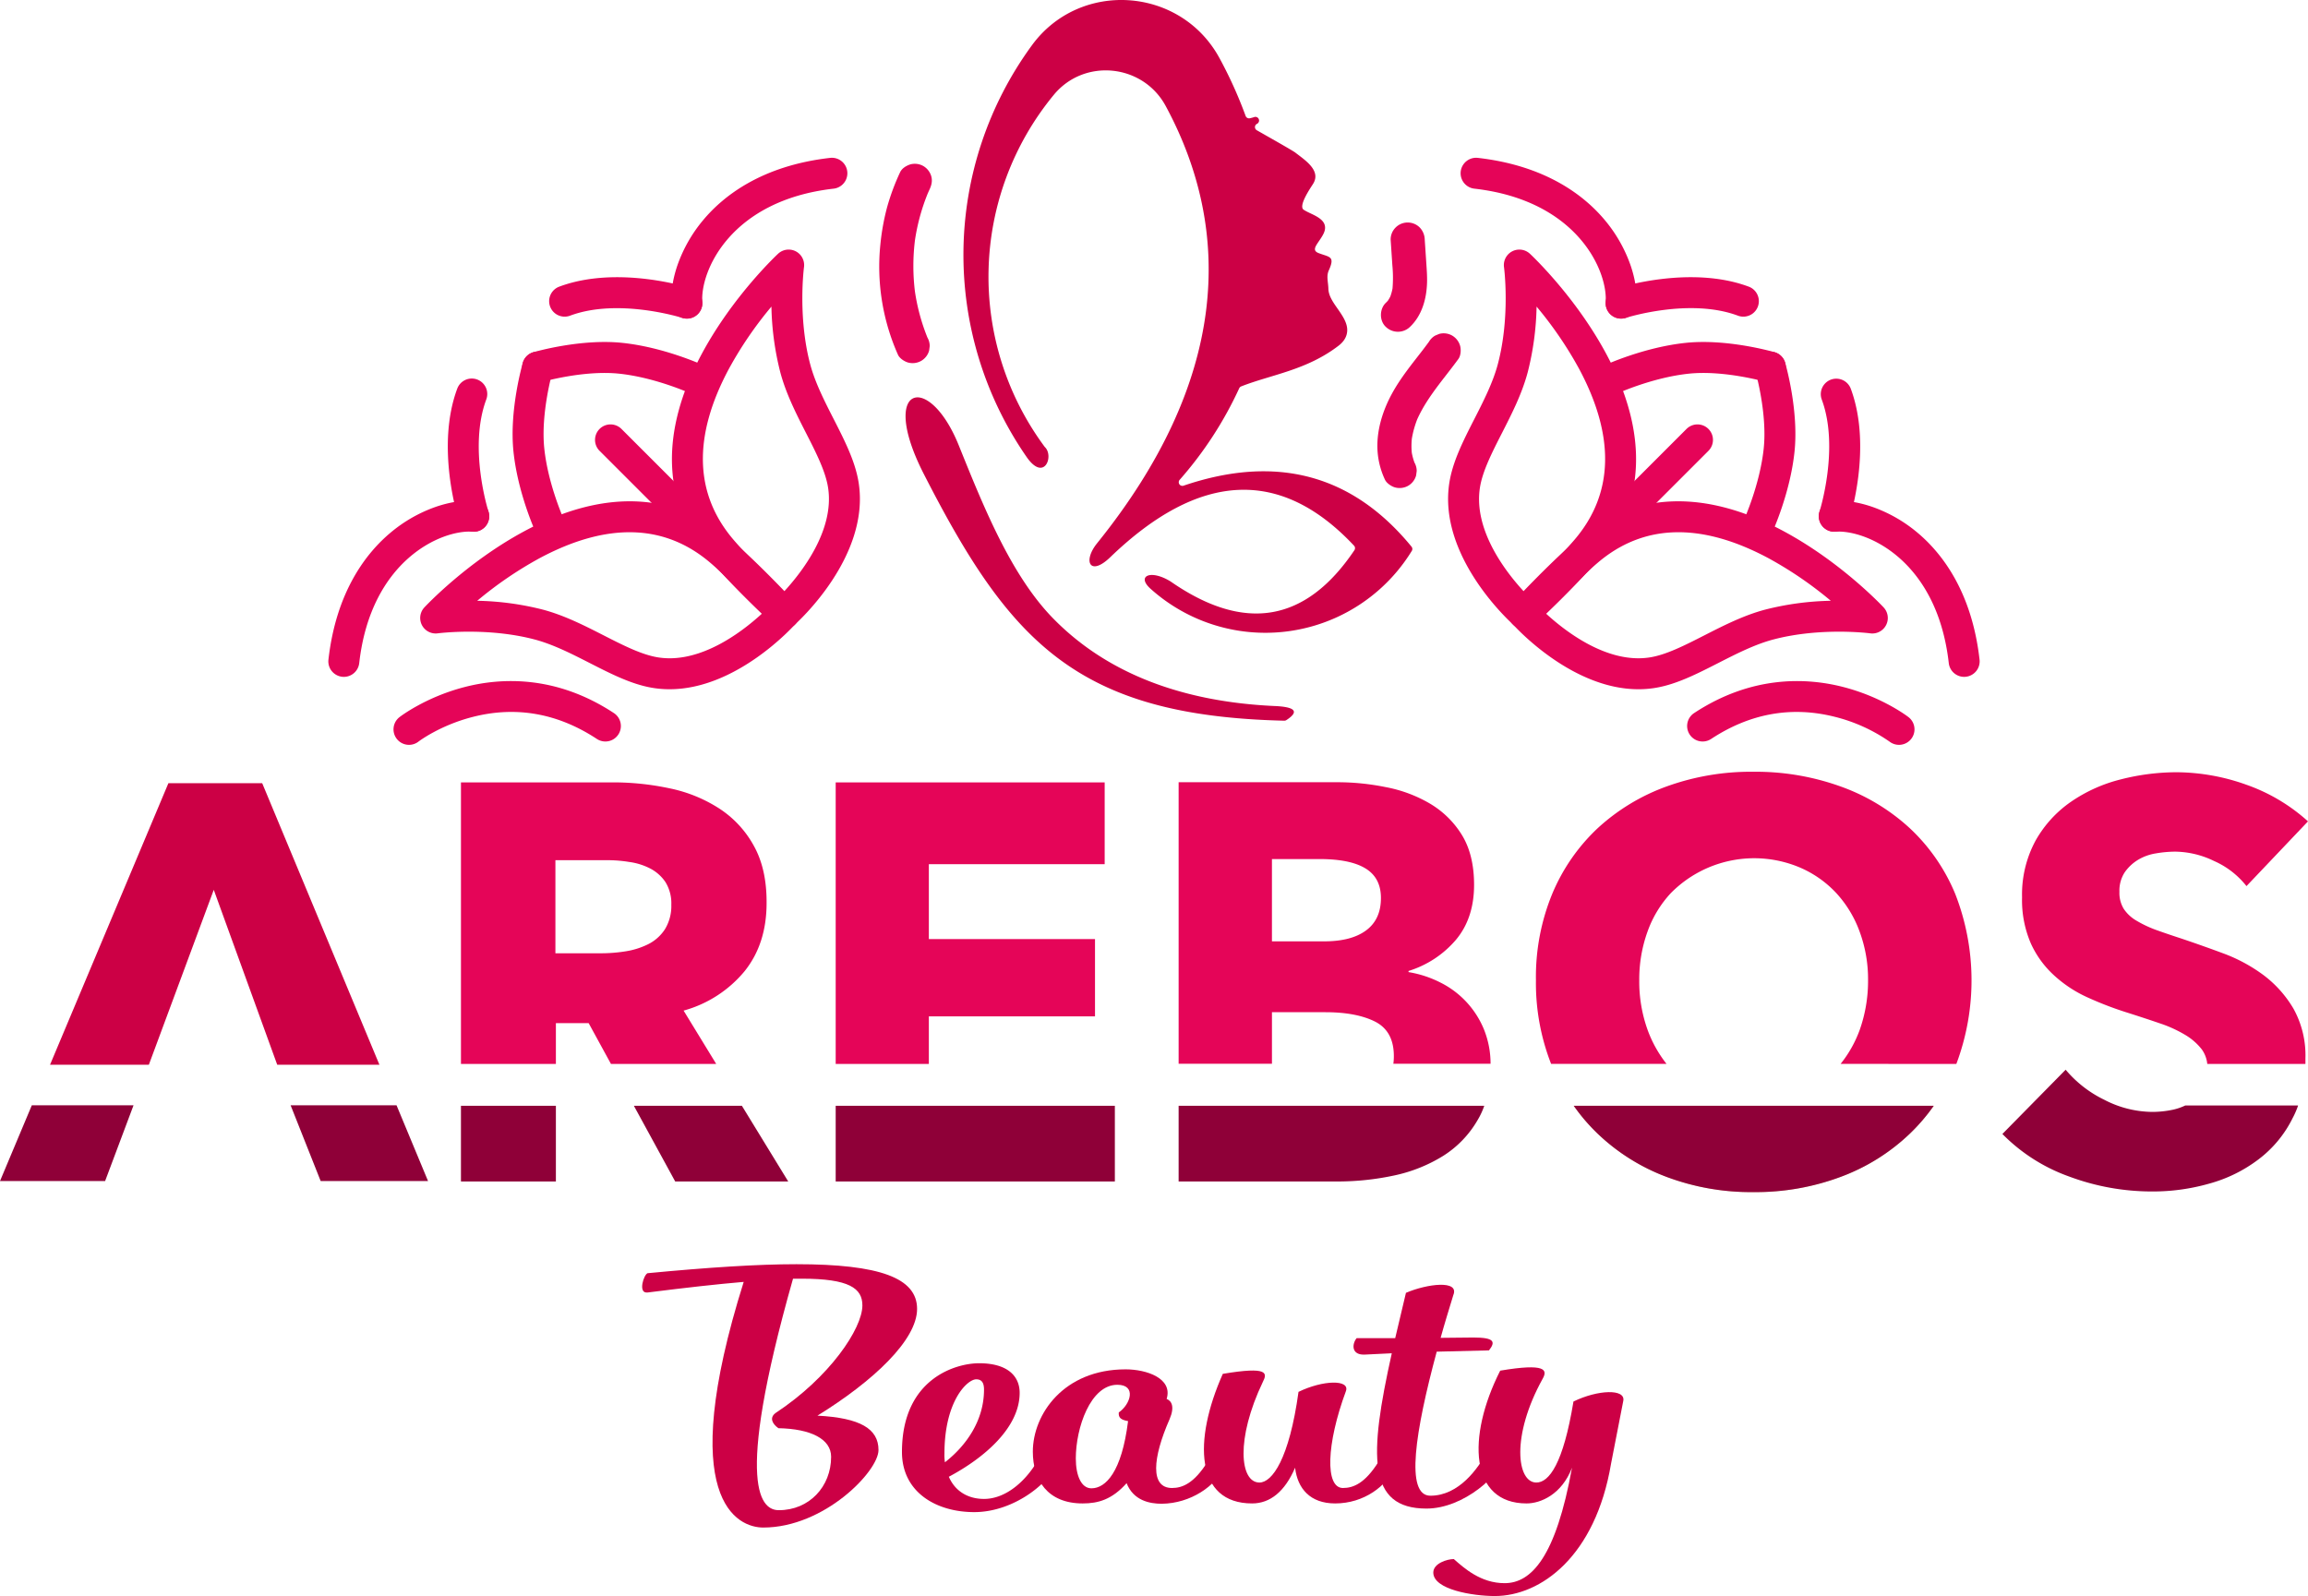<svg xmlns="http://www.w3.org/2000/svg" xmlns:xlink="http://www.w3.org/1999/xlink" width="1421.624" height="983.213" viewBox="0 0 1421.624 983.213"><defs><clipPath id="clip-path"><path id="Path_3496" data-name="Path 3496" d="M3073.785,2849.431a117.315,117.315,0,0,0,14.82,17.262,124.7,124.7,0,0,0,42.465,26.591,148,148,0,0,0,53.4,9.328,149.91,149.91,0,0,0,53.6-9.328,123.631,123.631,0,0,0,42.664-26.591,117.263,117.263,0,0,0,14.821-17.262Z" fill="none"></path></clipPath><linearGradient id="linear-gradient" x1="-13.86" y1="5.657" x2="-13.855" y2="5.657" gradientUnits="objectBoundingBox"><stop offset="0" stop-color="#eec695"></stop><stop offset="1" stop-color="#e3ca94"></stop></linearGradient></defs><g id="beauty" transform="translate(-8034.453 -17200.227)"><path id="Path_3463" data-name="Path 3463" d="M2658.884,2274.324a138.339,138.339,0,0,0-8.08,21.783,143.554,143.554,0,0,0-4.065,22.541,133.634,133.634,0,0,0,10.814,68.1c.969,2.246,4.035,4.208,6.276,4.825a10.723,10.723,0,0,0,8.09-1.059,10.6,10.6,0,0,0,4.826-6.275l.375-2.791a10.457,10.457,0,0,0-1.434-5.3q-.253-.589-.5-1.181.53,1.254,1.058,2.508a124.38,124.38,0,0,1-8.459-31.3l.375,2.791a129.281,129.281,0,0,1-.012-33.719l-.375,2.791a125.161,125.161,0,0,1,8.573-31.71l-1.059,2.508q.836-1.971,1.734-3.914c1.213-2.623,1.853-5.2,1.058-8.091a10.709,10.709,0,0,0-4.825-6.275,10.6,10.6,0,0,0-8.091-1.058c-2.458.795-5.146,2.383-6.275,4.825" transform="translate(5930 15032)" fill="#e50458"></path><path id="Path_3464" data-name="Path 3464" d="M3043.112,2555.668a9.516,9.516,0,0,1-6.334-2.406c-1.911-1.7-46.738-42.094-39.594-87.637,2.054-13.093,8.536-25.8,15.4-39.255,5.645-11.069,11.483-22.515,14.487-33.9,7.758-29.423,3.823-59.364,3.782-59.663a9.54,9.54,0,0,1,15.958-8.264c1.133,1.055,27.945,26.249,46.925,61.526,26.166,48.634,24.488,92.53-4.852,126.941-15.744,18.465-38.363,39.274-39.318,40.15a9.52,9.52,0,0,1-6.452,2.512m7.8-198.58a176.832,176.832,0,0,1-5.4,40.243c-3.525,13.369-9.836,25.742-15.939,37.708-6.152,12.062-11.963,23.455-13.545,33.542-4.163,26.537,16.526,52.71,27.271,64.262,7.856-7.511,21.115-20.556,31.057-32.217,24.142-28.314,25.006-63.816,2.569-105.52a234.489,234.489,0,0,0-26.016-38.018M3006.609,2467.1h0Z" transform="translate(5930 15032)" fill="#e50458"></path><path id="Path_3465" data-name="Path 3465" d="M3113.644,2592.827c-41.317,0-76.094-38.594-77.665-40.365a9.538,9.538,0,0,1,.1-12.785c.877-.955,21.685-23.574,40.15-39.318,34.412-29.34,78.308-31.017,126.94-4.853,35.278,18.98,60.472,45.793,61.527,46.925a9.54,9.54,0,0,1-8.263,15.958c-.292-.039-30.386-3.937-59.664,3.783-11.39,3-22.836,8.841-33.905,14.487-13.454,6.863-26.161,13.344-39.254,15.4a64.3,64.3,0,0,1-9.971.77m8.493-10.195h0Zm-65.727-36.71c11.584,10.735,37.823,31.428,64.248,27.284,10.088-1.582,21.48-7.393,33.542-13.544,11.965-6.1,24.339-12.414,37.71-15.94a176.862,176.862,0,0,1,40.224-5.4,234.245,234.245,0,0,0-38.373-26.217c-41.545-22.229-76.922-21.3-105.146,2.769-11.656,9.937-24.691,23.187-32.205,31.044" transform="translate(5930 15032)" fill="#e50458"></path><path id="Path_3466" data-name="Path 3466" d="M3096.682,2411.517a9.542,9.542,0,0,1-3.995-18.209c.99-.456,24.553-11.2,50.1-13.867,25.445-2.658,53.568,5.419,54.752,5.764a9.54,9.54,0,1,1-5.336,18.319c-.248-.072-25.773-7.366-47.433-5.106-22.452,2.346-43.9,12.124-44.11,12.223a9.5,9.5,0,0,1-3.983.876" transform="translate(5930 15032)" fill="#e50458"></path><path id="Path_3467" data-name="Path 3467" d="M3187.26,2502.107a9.545,9.545,0,0,1-8.662-13.529c.177-.387,9.9-21.866,12.225-44.112,2.273-21.76-5.033-47.179-5.107-47.433a9.54,9.54,0,1,1,18.319-5.337c.345,1.185,8.423,29.31,5.765,54.753-2.67,25.551-13.412,49.114-13.868,50.1a9.541,9.541,0,0,1-8.672,5.553" transform="translate(5930 15032)" fill="#e50458"></path><path id="Path_3468" data-name="Path 3468" d="M3103,2364.5c-.226,0-.454-.008-.683-.024a9.54,9.54,0,0,1-8.843-10.19c1.333-18.859-17.2-62.63-80.967-69.851a9.541,9.541,0,0,1,2.147-18.96c42.2,4.78,65.853,23.467,78.261,38.3a89.275,89.275,0,0,1,15.787,27.586c2.958,8.51,4.31,17.128,3.8,24.269A9.541,9.541,0,0,1,3103,2364.5" transform="translate(5930 15032)" fill="#e50458"></path><path id="Path_3469" data-name="Path 3469" d="M3274.146,2627.078a9.508,9.508,0,0,1-5.808-1.977,102.388,102.388,0,0,0-33.8-15.309c-26.568-6.693-52.174-2.1-76.1,13.653a9.54,9.54,0,1,1-10.491-15.937c35.93-23.651,69.907-21.761,92.083-16.008,23.873,6.193,39.317,17.99,39.963,18.489a9.541,9.541,0,0,1-5.842,17.089" transform="translate(5930 15032)" fill="#e50458"></path><path id="Path_3470" data-name="Path 3470" d="M2305.423,2627.581h0Z" transform="translate(5930 15032)" fill="#cc0045"></path><path id="Path_3471" data-name="Path 3471" d="M2356.385,2627.078a9.541,9.541,0,0,1-5.842-17.089c.646-.5,16.09-12.3,39.963-18.489,22.177-5.753,56.154-7.643,92.082,16.008a9.54,9.54,0,1,1-10.491,15.937c-24.149-15.9-49.989-20.43-76.8-13.475-20.129,5.22-32.956,15.017-33.083,15.115a9.5,9.5,0,0,1-5.828,1.993" transform="translate(5930 15032)" fill="#e50458"></path><path id="Path_3472" data-name="Path 3472" d="M3102.991,2364.5a9.542,9.542,0,0,1-2.936-18.62c1.847-.6,45.634-14.48,81.568-1.058a9.54,9.54,0,0,1-6.676,17.874c-29.778-11.122-68.628,1.212-69.017,1.338a9.529,9.529,0,0,1-2.939.466" transform="translate(5930 15032)" fill="#e50458"></path><path id="Path_3473" data-name="Path 3473" d="M3043.113,2555.668a9.54,9.54,0,0,1-6.747-16.286l106.91-106.909a9.54,9.54,0,0,1,13.492,13.492l-106.909,106.909a9.512,9.512,0,0,1-6.746,2.794" transform="translate(5930 15032)" fill="#e50458"></path><path id="Path_3474" data-name="Path 3474" d="M3314.278,2585.2a9.542,9.542,0,0,1-9.468-8.468c-7.221-63.764-50.991-82.289-69.851-80.967a9.54,9.54,0,0,1-1.346-19.033c7.14-.5,15.76.847,24.269,3.8a89.249,89.249,0,0,1,27.585,15.787c14.836,12.408,33.523,36.058,38.3,78.261a9.541,9.541,0,0,1-8.407,10.554,9.7,9.7,0,0,1-1.085.061" transform="translate(5930 15032)" fill="#e50458"></path><path id="Path_3475" data-name="Path 3475" d="M3234.288,2495.79a9.548,9.548,0,0,1-9.082-12.47c.125-.39,12.409-39.391,1.341-69.027a9.541,9.541,0,0,1,17.875-6.676c13.42,35.934-.461,79.721-1.059,81.567a9.546,9.546,0,0,1-9.075,6.606" transform="translate(5930 15032)" fill="#e50458"></path><path id="Path_3476" data-name="Path 3476" d="M2587.418,2555.668a9.516,9.516,0,0,1-6.451-2.512c-.955-.876-23.574-21.685-39.318-40.15-29.34-34.411-31.018-78.306-4.852-126.94,18.979-35.278,45.792-60.471,46.924-61.527a9.54,9.54,0,0,1,15.958,8.265c-.039.291-3.936,30.385,3.783,59.662,3,11.389,8.841,22.835,14.487,33.9,6.862,13.454,13.344,26.163,15.4,39.255,7.144,45.544-37.683,85.94-39.595,87.637a9.519,9.519,0,0,1-6.334,2.406m-7.8-198.562a234.245,234.245,0,0,0-26.217,38.373c-22.229,41.545-21.3,76.921,2.769,105.147,9.947,11.667,23.19,24.7,31.043,32.205,10.736-11.585,31.43-37.826,27.285-64.249-1.582-10.088-7.393-21.481-13.545-33.543-6.1-11.965-12.414-24.338-15.939-37.708a176.87,176.87,0,0,1-5.4-40.225" transform="translate(5930 15032)" fill="#e50458"></path><path id="Path_3477" data-name="Path 3477" d="M2516.886,2592.827a64.175,64.175,0,0,1-9.971-.77c-13.092-2.054-25.8-8.536-39.254-15.4-11.069-5.646-22.515-11.484-33.9-14.487-29.277-7.719-59.371-3.822-59.671-3.782a9.542,9.542,0,0,1-8.256-15.959c1.056-1.132,26.249-27.945,61.527-46.925,48.633-26.165,92.529-24.488,126.94,4.853,18.465,15.744,39.274,38.362,40.15,39.317a9.541,9.541,0,0,1,.106,12.786c-1.572,1.771-36.352,40.362-77.666,40.365m-118.49-54.5a176.768,176.768,0,0,1,40.225,5.4c13.37,3.525,25.744,9.836,37.709,15.94,12.062,6.151,23.454,11.962,33.542,13.544a45.356,45.356,0,0,0,7.039.541c23.935,0,46.649-18.04,57.209-27.826-7.514-7.856-20.549-21.106-32.2-31.043-28.226-24.066-63.6-25-105.146-2.769a234.257,234.257,0,0,0-38.374,26.217" transform="translate(5930 15032)" fill="#e50458"></path><path id="Path_3478" data-name="Path 3478" d="M2533.849,2411.517a9.5,9.5,0,0,1-3.98-.875c-.385-.176-21.865-9.9-44.113-12.224-21.66-2.264-47.184,5.034-47.439,5.108a9.54,9.54,0,0,1-5.331-18.321c1.185-.345,29.308-8.424,54.753-5.765,25.551,2.67,49.115,13.412,50.1,13.868a9.542,9.542,0,0,1-3.995,18.209" transform="translate(5930 15032)" fill="#e50458"></path><path id="Path_3479" data-name="Path 3479" d="M2443.267,2502.1a9.534,9.534,0,0,1-8.668-5.551c-.456-.99-11.2-24.553-13.868-50.1-2.658-25.443,5.42-53.568,5.765-54.752a9.54,9.54,0,1,1,18.319,5.336c-.072.249-7.369,25.775-5.107,47.434,2.334,22.338,12.128,43.9,12.226,44.116a9.546,9.546,0,0,1-8.667,13.522" transform="translate(5930 15032)" fill="#e50458"></path><path id="Path_3480" data-name="Path 3480" d="M2587.418,2555.668a9.508,9.508,0,0,1-6.746-2.794l-106.909-106.909a9.54,9.54,0,0,1,13.492-13.492l106.909,106.909a9.54,9.54,0,0,1-6.746,16.286" transform="translate(5930 15032)" fill="#e50458"></path><path id="Path_3481" data-name="Path 3481" d="M2316.253,2585.2a9.7,9.7,0,0,1-1.085-.061,9.542,9.542,0,0,1-8.407-10.554c4.78-42.2,23.467-65.853,38.3-78.261a89.26,89.26,0,0,1,27.585-15.787c8.509-2.958,17.126-4.308,24.269-3.8a9.54,9.54,0,1,1-1.346,19.033c-18.861-1.322-62.63,17.2-69.851,80.967a9.542,9.542,0,0,1-9.468,8.468" transform="translate(5930 15032)" fill="#e50458"></path><path id="Path_3482" data-name="Path 3482" d="M2396.243,2495.79a9.545,9.545,0,0,1-9.075-6.6c-.6-1.847-14.479-45.634-1.058-81.568a9.54,9.54,0,1,1,17.874,6.676c-11.121,29.776,1.212,68.628,1.338,69.016a9.547,9.547,0,0,1-9.079,12.481" transform="translate(5930 15032)" fill="#e50458"></path><path id="Path_3483" data-name="Path 3483" d="M2527.528,2364.5a9.541,9.541,0,0,1-9.507-8.868c-.5-7.141.847-15.759,3.8-24.269a89.275,89.275,0,0,1,15.787-27.586c12.408-14.835,36.058-33.522,78.261-38.3a9.541,9.541,0,0,1,2.147,18.96c-63.764,7.221-82.3,50.992-80.968,69.851a9.538,9.538,0,0,1-8.842,10.19c-.229.016-.457.024-.683.024" transform="translate(5930 15032)" fill="#e50458"></path><path id="Path_3484" data-name="Path 3484" d="M2527.54,2364.5a9.546,9.546,0,0,1-2.937-.465c-.74-.235-39.52-12.356-69.02-1.339a9.54,9.54,0,0,1-6.676-17.874c35.934-13.421,79.722.461,81.568,1.058a9.542,9.542,0,0,1-2.935,18.62" transform="translate(5930 15032)" fill="#e50458"></path><path id="Path_3485" data-name="Path 3485" d="M2283.462,2849.137l18.5,46.64H2368.1l-19.394-46.64Z" transform="translate(5930 15032)" fill="#8f0038"></path><path id="Path_3486" data-name="Path 3486" d="M2186.7,2849.137l-17.5,46.64h-64.741l19.591-46.64Z" transform="translate(5930 15032)" fill="#8f0038"></path><path id="Path_3487" data-name="Path 3487" d="M2494.894,2849.431l25.458,46.63h69.614l-28.541-46.63Z" transform="translate(5930 15032)" fill="#8f0038"></path><rect id="Rectangle_724" data-name="Rectangle 724" width="58.477" height="46.63" transform="translate(8318.381 17881.434)" fill="#8f0038"></rect><rect id="Rectangle_725" data-name="Rectangle 725" width="171.949" height="46.63" transform="translate(8549.204 17881.434)" fill="#8f0038"></rect><path id="Path_3488" data-name="Path 3488" d="M3018.693,2849.431a45.86,45.86,0,0,1-4.177,8.93,63.67,63.67,0,0,1-21.283,22.025,94.419,94.419,0,0,1-30.132,12,166.572,166.572,0,0,1-34.609,3.675h-98.059v-46.63Z" transform="translate(5930 15032)" fill="#8f0038"></path><path id="Path_3489" data-name="Path 3489" d="M3524.494,2823.638v-3.275a59.44,59.44,0,0,0-7.359-30.755,70.712,70.712,0,0,0-18.4-20.637,99.2,99.2,0,0,0-24.763-13.393c-9.051-3.374-17.8-6.449-26.054-9.226-5.769-1.884-11.039-3.672-15.715-5.357a71.643,71.643,0,0,1-12.035-5.753,23.423,23.423,0,0,1-7.657-7.243,18.85,18.85,0,0,1-2.584-10.417,20.6,20.6,0,0,1,3.272-12.005,27.168,27.168,0,0,1,8.156-7.645,30.675,30.675,0,0,1,10.939-3.968,71.374,71.374,0,0,1,12.033-1.093,56.058,56.058,0,0,1,23.867,5.754,52.15,52.15,0,0,1,19.991,15.477l37.889-39.882a111.52,111.52,0,0,0-38.089-22.619,129.224,129.224,0,0,0-42.664-7.645,139.159,139.159,0,0,0-34.41,4.365,94.228,94.228,0,0,0-30.63,13.692,71.864,71.864,0,0,0-21.978,24.01,69.706,69.706,0,0,0-8.353,35.019,67.07,67.07,0,0,0,5.372,28.277,60.142,60.142,0,0,0,14.321,19.743,77.7,77.7,0,0,0,20.187,13.394,211.488,211.488,0,0,0,23.182,9.029q12.233,3.868,21.778,7.151a78.13,78.13,0,0,1,16.013,7.342,36.443,36.443,0,0,1,9.946,8.829,18.586,18.586,0,0,1,3.282,8.829Z" transform="translate(5930 15032)" fill="#e50558"></path><path id="Path_3490" data-name="Path 3490" d="M3519.919,2849.433a50.86,50.86,0,0,1-3.282,7.539,71.474,71.474,0,0,1-21.083,25.5,88.76,88.76,0,0,1-30.232,14.881,126.246,126.246,0,0,1-35.205,4.861,145.66,145.66,0,0,1-51.217-9.226,109,109,0,0,1-41.063-26.19l38.965-39.587a71.95,71.95,0,0,0,23.867,18.553,65.061,65.061,0,0,0,29.438,7.44,62.149,62.149,0,0,0,12.928-1.388,34.712,34.712,0,0,0,7.457-2.58h69.417v.2Z" transform="translate(5930 15032)" fill="#8f0038"></path><path id="Path_3491" data-name="Path 3491" d="M2275.206,2824.133h62.953l-72.2-173.421h-57.779l-72.9,173.421h60.865l39.978-107.745Z" transform="translate(5930 15032)" fill="#cc0045"></path><path id="Path_3492" data-name="Path 3492" d="M2568.685,2689.1a64.079,64.079,0,0,0-21.381-22.918,89.493,89.493,0,0,0-30.333-12.3,166.5,166.5,0,0,0-34.608-3.682h-93.981v173.436h58.476v-25.1h20.188l13.724,25.1H2545.6l-20.082-32.839a74.262,74.262,0,0,0,37.592-24.306c9.05-11.31,13.524-25.3,13.524-41.966.1-14.089-2.585-25.9-7.954-35.419m-54.8,51.789a26.345,26.345,0,0,1-10.244,9.029,47.655,47.655,0,0,1-13.924,4.365,96.42,96.42,0,0,1-14.918,1.191H2446.56v-57.345h31.719a83.182,83.182,0,0,1,13.724,1.092,39.635,39.635,0,0,1,12.824,3.968,25.448,25.448,0,0,1,9.448,8.333,24.874,24.874,0,0,1,3.68,14.089,27.446,27.446,0,0,1-4.067,15.278" transform="translate(5930 15032)" fill="#e50558"></path><path id="Path_3493" data-name="Path 3493" d="M2619.2,2823.638V2650.2h165.682v50.41h-108.3v46.134h102.345v47.621H2676.586v29.271Z" transform="translate(5930 15032)" fill="#e50558"></path><path id="Path_3494" data-name="Path 3494" d="M3022.572,2823.638a56.614,56.614,0,0,0-3.978-21.034,55.942,55.942,0,0,0-26.852-29.068,67.457,67.457,0,0,0-19.7-6.459v-.7a62.544,62.544,0,0,0,29.238-19.236c7.458-8.929,11.14-20.239,11.14-33.83,0-12.5-2.585-22.819-7.657-30.955a57.327,57.327,0,0,0-19.791-19.236,84.709,84.709,0,0,0-27.145-10.032,149.224,149.224,0,0,0-29.238-2.977h-98.152v173.424h57.483V2791.79h33.016c12.73,0,22.972,1.973,30.63,5.854,7.657,3.968,11.435,11.014,11.435,21.231a35.671,35.671,0,0,1-.3,4.664h59.868Zm-76.67-82.246c-6.165,4.565-14.819,6.747-25.956,6.747h-32.03v-50.7h29.238c12.531,0,21.978,1.884,28.343,5.753s9.547,9.921,9.547,18.249c0,8.837-3.083,15.483-9.142,19.949" transform="translate(5930 15032)" fill="#e50558"></path><path id="Path_3495" data-name="Path 3495" d="M3309.477,2823.64a146.365,146.365,0,0,0-.7-104.759,116.041,116.041,0,0,0-28.037-40.5,124.722,124.722,0,0,0-42.664-25.7,154.282,154.282,0,0,0-53.6-9.021,152.355,152.355,0,0,0-53.4,9.028,125.724,125.724,0,0,0-42.467,25.69,117.4,117.4,0,0,0-28.045,40.479,134.65,134.65,0,0,0-10.044,53.268,136.767,136.767,0,0,0,9.349,51.508h71.106a75.419,75.419,0,0,1-11.633-20.839,87.986,87.986,0,0,1-5.179-30.755,86.421,86.421,0,0,1,5.073-29.862,68.609,68.609,0,0,1,14.42-23.811,72.159,72.159,0,0,1,79.56-15.675,66.487,66.487,0,0,1,22.276,15.675,70.759,70.759,0,0,1,14.42,23.811,84.573,84.573,0,0,1,5.179,29.862,90.337,90.337,0,0,1-5.179,30.755,73.51,73.51,0,0,1-11.734,20.834Z" transform="translate(5930 15032)" fill="#e50558"></path><g id="Group_1319" data-name="Group 1319" transform="translate(5930 15032)"><g id="Group_1318" data-name="Group 1318" clip-path="url(#clip-path)"><rect id="Rectangle_727" data-name="Rectangle 727" width="221.777" height="53.386" transform="translate(3073.785 2849.431)" fill="url(#linear-gradient)"></rect></g></g><path id="Path_3497" data-name="Path 3497" d="M3295.561,2849.431a117.132,117.132,0,0,1-14.82,17.263,123.671,123.671,0,0,1-42.663,26.59,149.9,149.9,0,0,1-53.6,9.327,148.026,148.026,0,0,1-53.4-9.327,124.675,124.675,0,0,1-42.465-26.59,117.059,117.059,0,0,1-14.818-17.263Z" transform="translate(5930 15032)" fill="#8f0038"></path><path id="Path_3498" data-name="Path 3498" d="M2562.55,2957.921c-16.245,1.387-35.8,3.566-59.263,6.538h-.6c-5.114,0-1.805-10.7.6-11.885,37.3-3.566,67.686-5.546,91.752-5.546,51.441,0,74.3,8.517,74.3,27.532,0,19.213-27.075,44.567-61.368,65.761,26.472,1.386,37.6,8.121,37.6,21.193s-33.392,47.737-71,47.737c-15.643,0-54.449-16.441-12.032-151.33m30.383-1.98c-37.3,131.323-18.651,142.613-8.724,142.613,18.651,0,32.188-14.459,32.188-32.88,0-10.894-12.334-17.232-32.489-17.629-3.61-2.575-5.716-6.338-1.8-9.309,33.392-21.986,53.547-52.094,53.547-66.355,0-10.5-8.122-16.44-37.3-16.44Z" transform="translate(5930 15032)" fill="#cc0045"></path><path id="Path_3499" data-name="Path 3499" d="M2688.891,3077.955c3.911,9.111,12.033,13.667,21.66,13.667,13.838,0,27.075-11.686,34.9-26.937,7.52-2.774,11.732.2,11.13,2.376-3.61,13.271-26.773,32.682-52.043,32.682-23.464,0-44.522-12.28-44.522-37.04,0-45.161,33.091-54.668,47.531-54.668,17.749,0,24.968,8.121,24.968,18.223,0,21.391-21.659,40.011-43.62,51.7m-2.406-8.913c12.936-10.1,24.066-25.552,24.066-44.765,0-4.358-1.5-6.339-4.813-6.339-5.415,0-19.554,13.272-19.554,45.755a29.61,29.61,0,0,0,.3,5.349" transform="translate(5930 15032)" fill="#cc0045"></path><path id="Path_3500" data-name="Path 3500" d="M2848.327,3068.645c4.512-2.179,12.033-.792,10.528,2.773-5.414,12.281-21.057,22.977-38.806,23.175-7.521,0-17.448-1.981-21.66-12.677-9.024,10.1-17.447,12.479-27.074,12.479-21.66,0-30.684-14.46-30.684-31.891,0-22.976,18.952-50.707,57.157-50.707,12.935,0,29.18,5.547,25.269,18.224,3.009,1.188,5.115,4.753,1.805,12.478-10.529,23.967-12.033,42.388,1.5,42.388,6.319,0,13.538-2.773,21.962-16.242m-55.653-47.34c-16.545,0-25.57,26.542-25.57,45.359,0,10.5,3.309,18.421,9.625,18.421,8.725,0,18.653-9.9,22.563-41.4-4.513-.793-6.016-2.179-5.716-5.349,7.22-4.951,11.131-17.034-.9-17.034" transform="translate(5930 15032)" fill="#cc0045"></path><path id="Path_3501" data-name="Path 3501" d="M2953.61,3068.645c4.513-2.179,12.033-.792,10.529,2.773-5.415,12.281-19.553,22.977-37.3,22.977-15.343,0-23.164-9.111-24.668-21.986-6.318,14.657-15.342,21.986-26.473,21.986-34.9,0-36.4-38.625-18.05-79.824,28.278-4.754,27.376-.4,24.668,4.952-16.846,35.257-14.139,62-2.106,62,7.822,0,18.351-14.46,24.067-55.857,15.041-7.329,31.887-7.725,29.18-.4-12.033,32.484-12.936,59.62-1.805,59.62,6.317,0,13.537-2.773,21.96-16.242" transform="translate(5930 15032)" fill="#cc0045"></path><path id="Path_3502" data-name="Path 3502" d="M2961.728,3001.894l-16.245.792c-8.724.595-8.423-6.338-5.415-10.1h23.766l6.618-27.928c12.936-5.546,33.091-8.121,29.18,1.386-2.707,8.914-5.415,17.629-7.821,26.344l20.155-.2c12.936,0,13.838,2.575,9.627,7.924l-32.189.792c-13.236,49.122-19.553,88.737-3.911,88.737,17.749,0,29.482-17.034,34.9-26.938,4.814-1.981,12.033-1.189,11.131,2.377-2.407,11.29-25.27,32.484-48.433,32.484-36.4,0-35.5-32.286-21.359-95.67" transform="translate(5930 15032)" fill="#cc0045"></path><path id="Path_3503" data-name="Path 3503" d="M3096.8,3069.834c-9.626,57.243-43.319,81.606-71.6,81.606-13.537,0-37.9-3.96-37.9-14.459,0-5.744,8.724-8.319,12.635-8.319,6.317,5.546,16.545,14.856,31.286,14.856,16.545,0,31.587-16.243,41.514-71.109-6.317,16.441-19.253,21.987-27.977,21.987-34.9,0-37-40.8-16.245-81.8,28.278-4.754,29.181-.4,26.172,4.951-19.553,35.258-15.944,63.979-3.91,63.979,7.821,0,16.545-11.489,22.862-49.916,15.042-7.328,32.189-7.922,30.685-.4Z" transform="translate(5930 15032)" fill="#cc0045"></path><path id="Path_3504" data-name="Path 3504" d="M2673.442,2460.159c52.884,103.514,94.225,149.049,222.052,152.042a2.273,2.273,0,0,0,1.281-.357q12.267-7.945-7.72-8.706c-55.238-2.6-102.2-19.359-136.093-54.133-25.918-26.6-42.879-69.069-57.968-106.464-18.46-45.713-49.549-37.183-21.552,17.618m157.623,3.668a231.208,231.208,0,0,0,36.681-56.394,2.242,2.242,0,0,1,1.217-1.163c18.555-7.3,40.318-9.943,60.055-25.127,4.39-3.378,5.719-7.418,5.14-11.273s-3.033-7.507-5.722-11.362-5.634-7.924-5.756-12.333-1.37-7.756.267-11.4c3.938-8.771.531-8.04-6.15-10.577-2.162-.827-3.1-1.95-1.811-4.458s4.784-6.427,5.489-9.755c1.6-7.458-8.788-9.591-13.052-12.574-3.389-2.351,4.235-13.374,5.811-15.882,5.177-8.2-4.9-14.622-10.884-19.261-1.583-1.232-13.857-8.158-23.753-13.794a2.241,2.241,0,0,1-.007-3.9c.09-.048.178-.1.267-.147a2.253,2.253,0,0,0-1.911-4.062,21.3,21.3,0,0,1-2.713.73,2.244,2.244,0,0,1-2.532-1.447,265.65,265.65,0,0,0-16.084-35.593c-23.913-44.037-85.925-48.4-115.523-7.964a218.635,218.635,0,0,0-3.32,253.609c10.92,15.764,17.093-.635,11.21-6.131a176.053,176.053,0,0,1,5.6-216.957c18.784-22.759,54.887-19.025,68.9,6.943,41.952,77.722,38.307,169.384-42.244,269.3-9.019,11.181-4.386,20.657,8.052,8.662q82.4-79.4,150.184-7.144a2.271,2.271,0,0,1,.227,2.807q-44.875,66.671-113.132,19.311c-12.207-7.612-21.3-3.565-12.491,4.378a105.808,105.808,0,0,0,160.981-23.276,2.267,2.267,0,0,0-.184-2.613q-54.68-66.7-140.391-37.562a2.243,2.243,0,0,1-2.427-3.589" transform="translate(5930 15032)" fill="#cc0045" fill-rule="evenodd"></path><path id="Path_3505" data-name="Path 3505" d="M2975.64,2453.088q-.262-.574-.51-1.154.53,1.254,1.058,2.509a36.313,36.313,0,0,1-2.366-8.806l.375,2.791a44.563,44.563,0,0,1,.1-11.68l-.375,2.791a59.055,59.055,0,0,1,4.018-14.322l-1.059,2.508c4.142-9.768,10.534-18.344,16.979-26.692q-.82,1.063-1.642,2.125c3.54-4.58,7.128-9.126,10.543-13.8,1.513-2.071,1.71-5.726,1.059-8.091a10.707,10.707,0,0,0-4.826-6.275,10.6,10.6,0,0,0-8.09-1.059l-2.509,1.059a10.558,10.558,0,0,0-3.767,3.767c-1.749,2.394-3.546,4.752-5.357,7.1q.82-1.062,1.642-2.125c-6.727,8.706-13.791,17.3-19.071,27-5.431,9.976-9.094,21.264-8.991,32.718a48.988,48.988,0,0,0,4.66,20.235c1.032,2.255,3.981,4.194,6.275,4.825a10.727,10.727,0,0,0,8.091-1.058,10.594,10.594,0,0,0,4.825-6.275q.188-1.4.376-2.792a10.448,10.448,0,0,0-1.434-5.3" transform="translate(5930 15032)" fill="#e50458"></path><path id="Path_3506" data-name="Path 3506" d="M2961.026,2315.8q.528,7.941,1.057,15.883a79.908,79.908,0,0,1,.012,15.239l.375-2.791a31.979,31.979,0,0,1-2.111,7.985q.531-1.254,1.059-2.509a24.192,24.192,0,0,1-2.813,4.89l1.642-2.125a21.612,21.612,0,0,1-2.164,2.388c-3.993,3.789-4.1,11.082,0,14.85a10.714,10.714,0,0,0,14.849,0c7.4-7.024,10.206-17.285,10.514-27.194.134-4.327-.225-8.653-.512-12.967q-.454-6.825-.908-13.649a11.152,11.152,0,0,0-3.075-7.425,10.5,10.5,0,0,0-14.85,0,10.421,10.421,0,0,0-3.075,7.425" transform="translate(5930 15032)" fill="#e50458"></path></g></svg>